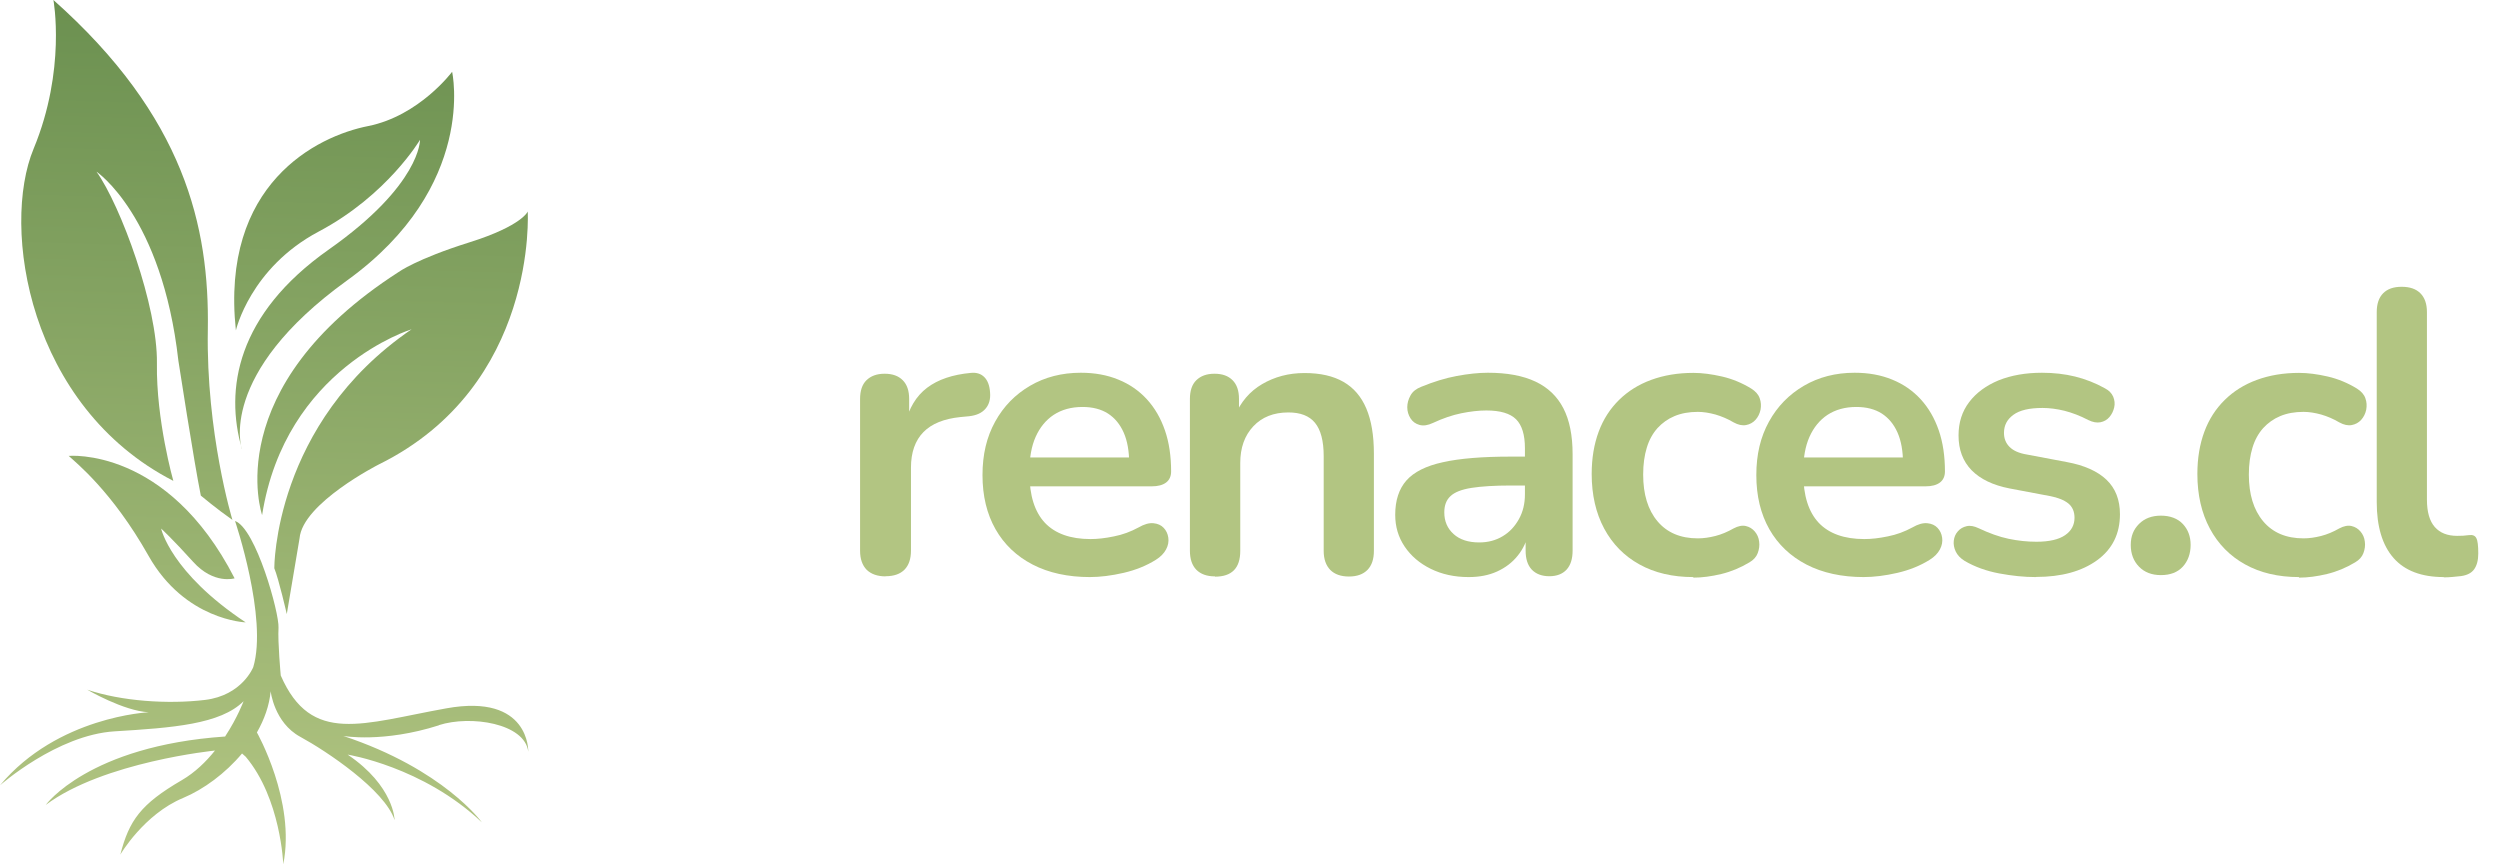 <?xml version="1.0" encoding="UTF-8"?>
<svg id="Capa_1" data-name="Capa 1" xmlns="http://www.w3.org/2000/svg" xmlns:xlink="http://www.w3.org/1999/xlink" viewBox="0 0 178.27 61.61">
  <defs>
    <style>
      .cls-1 {
        fill: url(#Degradado_sin_nombre_10);
      }

      .cls-1, .cls-2, .cls-3, .cls-4, .cls-5, .cls-6 {
        stroke-width: 0px;
      }

      .cls-2 {
        fill: #b2c582;
      }

      .cls-3 {
        fill: url(#Degradado_sin_nombre_10-4);
      }

      .cls-4 {
        fill: url(#Degradado_sin_nombre_10-3);
      }

      .cls-5 {
        fill: url(#Degradado_sin_nombre_10-5);
      }

      .cls-6 {
        fill: url(#Degradado_sin_nombre_10-2);
      }
    </style>
    <linearGradient id="Degradado_sin_nombre_10" data-name="Degradado sin nombre 10" x1="20.54" y1="-2.03" x2="18.67" y2="60.36" gradientUnits="userSpaceOnUse">
      <stop offset="0" stop-color="#688e4e"/>
      <stop offset="1" stop-color="#b2c582"/>
    </linearGradient>
    <linearGradient id="Degradado_sin_nombre_10-2" data-name="Degradado sin nombre 10" x1="28.79" y1="-1.79" x2="26.92" y2="60.6" xlink:href="#Degradado_sin_nombre_10"/>
    <linearGradient id="Degradado_sin_nombre_10-3" data-name="Degradado sin nombre 10" x1="25.02" y1="-1.9" x2="23.15" y2="60.49" xlink:href="#Degradado_sin_nombre_10"/>
    <linearGradient id="Degradado_sin_nombre_10-4" data-name="Degradado sin nombre 10" x1="9.9" y1="-2.35" x2="8.03" y2="60.04" xlink:href="#Degradado_sin_nombre_10"/>
    <linearGradient id="Degradado_sin_nombre_10-5" data-name="Degradado sin nombre 10" x1="12.43" y1="-2.28" x2="10.56" y2="60.11" xlink:href="#Degradado_sin_nombre_10"/>
  </defs>
  <g>
    <path class="cls-1" d="M31.29,51.71c2.28-.73,6.13-.13,6.38,1.89,0,0,.13-4.17-5.84-3.09-5.97,1.07-9.63,2.65-11.81-2.34,0,0-.22-2.37-.16-3.41.06-1.04-1.61-7.07-3.1-7.61,0,0,2.34,6.92,1.3,10.42,0,0-.79,2.02-3.44,2.34-2.65.32-5.97.09-8.4-.73,0,0,2.59,1.52,4.39,1.61,0,0-6.5.29-10.61,5.21,0,0,4.07-3.6,8.18-3.85,4.11-.25,7.55-.5,9.19-2.15,0,0-.43,1.16-1.3,2.49,0,0,0,.03-.02.03-9.74.67-12.79,4.88-12.79,4.88,4.12-3.08,12.07-3.88,12.07-3.88-.64.8-1.42,1.56-2.36,2.11-2.94,1.71-3.76,2.87-4.39,5.31,0,0,1.67-2.87,4.48-4.04,1.46-.61,3.01-1.75,4.2-3.17l.26.23c2.51,2.98,2.68,7.67,2.68,7.67.9-4.5-1.88-9.4-1.88-9.4.53-.93.89-1.93.98-2.94,0,0,.25,2.24,2.11,3.25,1.86,1.01,6.03,3.79,6.73,5.94,0,0-.03-2.43-3.35-4.67,0,0,5.37.85,9.57,4.83,0,0-2.72-3.79-9.88-6.16,0,0,2.84.51,6.82-.76Z"/>
    <path class="cls-6" d="M37.63,15.06s.76,12.45-10.62,18.06c0,0-5.44,2.76-5.65,5.27l-.91,5.4s-.57-2.49-.89-3.27c0,0-.06-10.32,9.79-17.04,0,0-9.01,2.76-10.66,13.25,0,0-3.14-9.05,9.73-17.33,0,0,1.27-.93,5.06-2.12,3.78-1.19,4.16-2.21,4.16-2.21Z"/>
    <path class="cls-4" d="M17.24,32.01s-1.79-5.31,7.52-12.02c9.3-6.71,7.48-14.87,7.48-14.87,0,0-2.34,3.14-5.99,3.87-3.65.72-10.54,4.12-9.43,14.57,0,0,1.02-4.46,5.91-7.05,4.89-2.59,7.22-6.54,7.22-6.54,0,0,.08,3.19-6.5,7.82-6.58,4.63-7.43,9.98-6.2,14.23Z"/>
    <path class="cls-3" d="M16.57,37.06s-1.88-6.18-1.75-13.54c.12-7.36-1.66-15.21-11.01-23.52,0,0,.92,4.97-1.41,10.6-2.34,5.63-.37,18.39,9.96,23.69,0,0-1.23-4.32-1.17-8.38.06-4.06-2.58-11.25-4.31-13.67,0,0,4.67,3.14,5.84,13.48,0,0,1.11,7.2,1.6,9.62,0,0,1.17.98,2.25,1.73Z"/>
    <path class="cls-5" d="M4.89,32.51s7.03-.67,11.84,8.73c0,0-1.48.46-2.96-1.18-1.48-1.64-2.28-2.37-2.28-2.37,0,0,.67,3.14,6.03,6.69,0,0-4.33-.14-6.93-4.75-2.6-4.61-5.21-6.67-5.7-7.13Z"/>
  </g>
  <g>
    <path class="cls-2" d="M63.16,41.1c-.59,0-1.04-.16-1.36-.47-.31-.32-.47-.77-.47-1.36v-10.82c0-.59.15-1.04.46-1.34s.73-.46,1.29-.46.98.15,1.29.46c.31.31.46.75.46,1.34v1.8h-.29c.27-1.14.79-2.01,1.57-2.6.78-.59,1.82-.94,3.12-1.06.4-.04.72.06.96.3.24.24.38.61.41,1.1.04.48-.07.86-.33,1.16-.26.3-.64.47-1.16.53l-.63.06c-1.16.12-2.04.47-2.63,1.07-.59.6-.89,1.45-.89,2.53v5.92c0,.59-.15,1.04-.46,1.36-.31.31-.75.47-1.35.47Z"/>
    <path class="cls-2" d="M77.73,41.15c-1.58,0-2.95-.3-4.09-.89-1.14-.59-2.03-1.43-2.65-2.52-.62-1.09-.93-2.38-.93-3.86s.3-2.72.9-3.81,1.43-1.94,2.49-2.56c1.06-.62,2.27-.93,3.62-.93.99,0,1.88.16,2.68.49.79.32,1.47.79,2.03,1.4s.99,1.35,1.29,2.22.44,1.85.44,2.93c0,.34-.12.61-.36.79-.24.18-.58.27-1.02.27h-9.19v-2.06h8.04l-.46.43c0-.88-.13-1.61-.39-2.2-.26-.59-.63-1.04-1.12-1.36-.49-.31-1.09-.47-1.82-.47-.8,0-1.48.19-2.05.56-.56.37-.99.9-1.29,1.57-.3.68-.44,1.48-.44,2.42v.2c0,1.56.37,2.73,1.1,3.51.73.77,1.82,1.16,3.25,1.16.5,0,1.05-.06,1.67-.19.62-.12,1.21-.34,1.76-.64.4-.23.75-.33,1.06-.3s.55.14.73.33c.18.19.29.42.33.7.04.28-.01.56-.16.84s-.39.53-.73.74c-.67.42-1.44.73-2.3.93-.87.2-1.67.3-2.42.3Z"/>
    <path class="cls-2" d="M86.63,41.1c-.57,0-1.01-.16-1.32-.47-.31-.32-.46-.77-.46-1.36v-10.82c0-.59.15-1.04.46-1.34s.73-.46,1.29-.46.98.15,1.29.46c.31.31.46.75.46,1.34v1.95l-.31-.71c.42-1.01,1.07-1.78,1.96-2.3.89-.52,1.89-.79,3.02-.79s2.05.21,2.78.63c.73.42,1.27,1.05,1.63,1.9.36.85.54,1.92.54,3.22v6.93c0,.59-.15,1.04-.46,1.36-.31.31-.74.47-1.32.47s-1.02-.16-1.33-.47c-.31-.32-.47-.77-.47-1.36v-6.75c0-1.09-.21-1.88-.62-2.38-.41-.5-1.04-.74-1.9-.74-1.05,0-1.88.33-2.5.99-.62.66-.93,1.53-.93,2.62v6.27c0,1.22-.6,1.83-1.8,1.83Z"/>
    <path class="cls-2" d="M104.72,41.15c-1.01,0-1.91-.2-2.7-.59-.79-.39-1.41-.92-1.86-1.59-.45-.67-.67-1.42-.67-2.26,0-1.03.27-1.85.8-2.45.53-.6,1.4-1.04,2.6-1.3,1.2-.27,2.81-.4,4.84-.4h1.43v2.06h-1.4c-1.18,0-2.13.06-2.83.17s-1.21.31-1.5.59c-.3.28-.44.66-.44,1.16,0,.63.22,1.14.66,1.54.44.4,1.05.6,1.83.6.63,0,1.19-.15,1.67-.44.49-.29.87-.7,1.16-1.22.29-.52.43-1.11.43-1.77v-3.29c0-.95-.21-1.64-.63-2.06-.42-.42-1.13-.63-2.12-.63-.55,0-1.15.07-1.79.2-.64.13-1.31.36-2.02.69-.36.17-.68.22-.96.14-.28-.08-.49-.23-.64-.47-.15-.24-.23-.5-.23-.79s.08-.57.23-.84c.15-.28.41-.48.77-.62.88-.36,1.72-.62,2.53-.77.81-.15,1.55-.23,2.22-.23,1.37,0,2.5.21,3.39.63.89.42,1.55,1.05,1.99,1.9.44.85.66,1.94.66,3.28v6.87c0,.59-.14,1.04-.43,1.36-.29.31-.7.47-1.23.47s-.95-.16-1.25-.47c-.3-.32-.44-.77-.44-1.36v-1.37h.23c-.13.67-.4,1.25-.79,1.73-.39.49-.88.86-1.47,1.13-.59.27-1.27.4-2.03.4Z"/>
    <path class="cls-2" d="M120.74,41.15c-1.47,0-2.75-.3-3.83-.9-1.09-.6-1.93-1.46-2.52-2.56s-.89-2.4-.89-3.89c0-1.13.17-2.13.5-3.02.33-.89.82-1.64,1.45-2.26.63-.62,1.39-1.1,2.29-1.43.9-.33,1.9-.5,3.01-.5.63,0,1.31.09,2.05.26.73.17,1.43.46,2.08.86.3.19.51.42.6.69.1.27.11.54.06.82-.06.28-.18.52-.36.72-.18.2-.41.32-.67.37-.27.05-.56-.01-.89-.19-.42-.25-.85-.43-1.29-.56-.44-.12-.86-.19-1.26-.19-.63,0-1.18.1-1.66.3s-.88.49-1.22.86c-.33.37-.59.83-.76,1.39-.17.55-.26,1.19-.26,1.92,0,1.41.34,2.52,1.02,3.33.68.81,1.64,1.22,2.88,1.22.4,0,.82-.06,1.25-.17.43-.11.86-.29,1.3-.54.32-.17.62-.23.87-.17.26.06.47.19.64.39.17.2.28.44.31.72.04.28,0,.55-.1.82-.1.27-.3.49-.59.66-.63.38-1.3.66-2,.83-.71.17-1.37.26-2,.26Z"/>
    <path class="cls-2" d="M132.91,41.15c-1.58,0-2.95-.3-4.09-.89-1.14-.59-2.03-1.43-2.65-2.52-.62-1.09-.93-2.38-.93-3.86s.3-2.72.9-3.81,1.43-1.94,2.49-2.56c1.06-.62,2.27-.93,3.62-.93.99,0,1.88.16,2.68.49.79.32,1.47.79,2.03,1.4s.99,1.35,1.29,2.22.44,1.85.44,2.93c0,.34-.12.61-.36.79-.24.18-.58.27-1.02.27h-9.19v-2.06h8.04l-.46.43c0-.88-.13-1.61-.39-2.2-.26-.59-.63-1.04-1.12-1.36-.49-.31-1.09-.47-1.82-.47-.8,0-1.48.19-2.05.56-.56.37-.99.9-1.29,1.57-.3.68-.44,1.48-.44,2.42v.2c0,1.56.37,2.73,1.1,3.51.73.77,1.82,1.16,3.25,1.16.5,0,1.05-.06,1.67-.19.62-.12,1.21-.34,1.76-.64.4-.23.75-.33,1.06-.3s.55.14.73.33c.18.19.29.42.33.7.04.28-.01.56-.16.84s-.39.53-.73.74c-.67.42-1.44.73-2.3.93-.87.2-1.67.3-2.42.3Z"/>
    <path class="cls-2" d="M145.16,41.15c-.82,0-1.69-.09-2.6-.26s-1.74-.47-2.46-.89c-.31-.19-.52-.42-.64-.67s-.17-.52-.14-.77c.03-.26.12-.48.29-.67.16-.19.37-.31.63-.37s.54,0,.84.14c.76.36,1.48.62,2.15.76.67.14,1.33.21,1.98.21.92,0,1.6-.16,2.05-.47.45-.31.67-.73.67-1.24,0-.44-.15-.78-.44-1.02-.3-.24-.74-.42-1.33-.53l-2.86-.54c-1.18-.23-2.08-.66-2.71-1.3-.62-.64-.93-1.46-.93-2.48,0-.92.25-1.71.76-2.38.51-.67,1.21-1.18,2.1-1.55.9-.36,1.93-.54,3.09-.54.84,0,1.63.09,2.36.27.73.18,1.45.46,2.13.84.29.15.48.35.59.6.1.25.13.5.07.76-.06.26-.17.49-.34.69s-.39.32-.64.37-.55,0-.87-.16c-.59-.31-1.16-.52-1.7-.66-.54-.13-1.06-.2-1.56-.2-.94,0-1.63.16-2.08.49s-.67.75-.67,1.29c0,.4.13.73.4,1,.27.27.68.45,1.23.54l2.86.54c1.24.23,2.18.65,2.82,1.26s.96,1.43.96,2.46c0,1.39-.54,2.49-1.63,3.28-1.09.79-2.54,1.19-4.35,1.19Z"/>
    <path class="cls-2" d="M154.09,41.01c-.65,0-1.17-.2-1.56-.6s-.59-.92-.59-1.55.2-1.11.59-1.5.91-.59,1.56-.59,1.19.2,1.56.59.56.89.56,1.5-.19,1.15-.56,1.55-.89.6-1.56.6Z"/>
    <path class="cls-2" d="M163.93,41.15c-1.47,0-2.75-.3-3.83-.9-1.09-.6-1.93-1.46-2.52-2.56s-.89-2.4-.89-3.89c0-1.13.17-2.13.5-3.02.33-.89.82-1.64,1.45-2.26.63-.62,1.39-1.1,2.29-1.43.9-.33,1.9-.5,3.01-.5.63,0,1.31.09,2.05.26.73.17,1.43.46,2.08.86.3.19.51.42.6.69.1.27.11.54.06.82-.06.28-.18.52-.36.72-.18.2-.41.32-.67.37-.27.05-.56-.01-.89-.19-.42-.25-.85-.43-1.29-.56-.44-.12-.86-.19-1.26-.19-.63,0-1.18.1-1.66.3s-.88.49-1.22.86c-.33.37-.59.83-.76,1.39-.17.55-.26,1.19-.26,1.92,0,1.41.34,2.52,1.02,3.33.68.81,1.64,1.22,2.88,1.22.4,0,.82-.06,1.25-.17.43-.11.86-.29,1.3-.54.32-.17.62-.23.87-.17.26.06.47.19.64.39.17.2.28.44.31.72.04.28,0,.55-.1.82-.1.27-.3.49-.59.66-.63.38-1.3.66-2,.83-.71.17-1.37.26-2,.26Z"/>
    <path class="cls-2" d="M174.26,41.15c-1.58,0-2.78-.45-3.58-1.36s-1.2-2.24-1.2-3.99v-13.54c0-.59.15-1.04.46-1.35s.74-.46,1.32-.46,1.02.15,1.33.46c.31.31.47.75.47,1.35v13.37c0,.88.19,1.53.56,1.95s.9.63,1.59.63c.15,0,.3,0,.43-.01s.27-.02.4-.04c.27-.04.45.03.54.21.1.18.14.55.14,1.1,0,.48-.1.85-.29,1.12-.19.27-.51.43-.94.49-.19.02-.39.04-.6.06-.21.02-.42.03-.63.03Z"/>
  </g>
</svg>